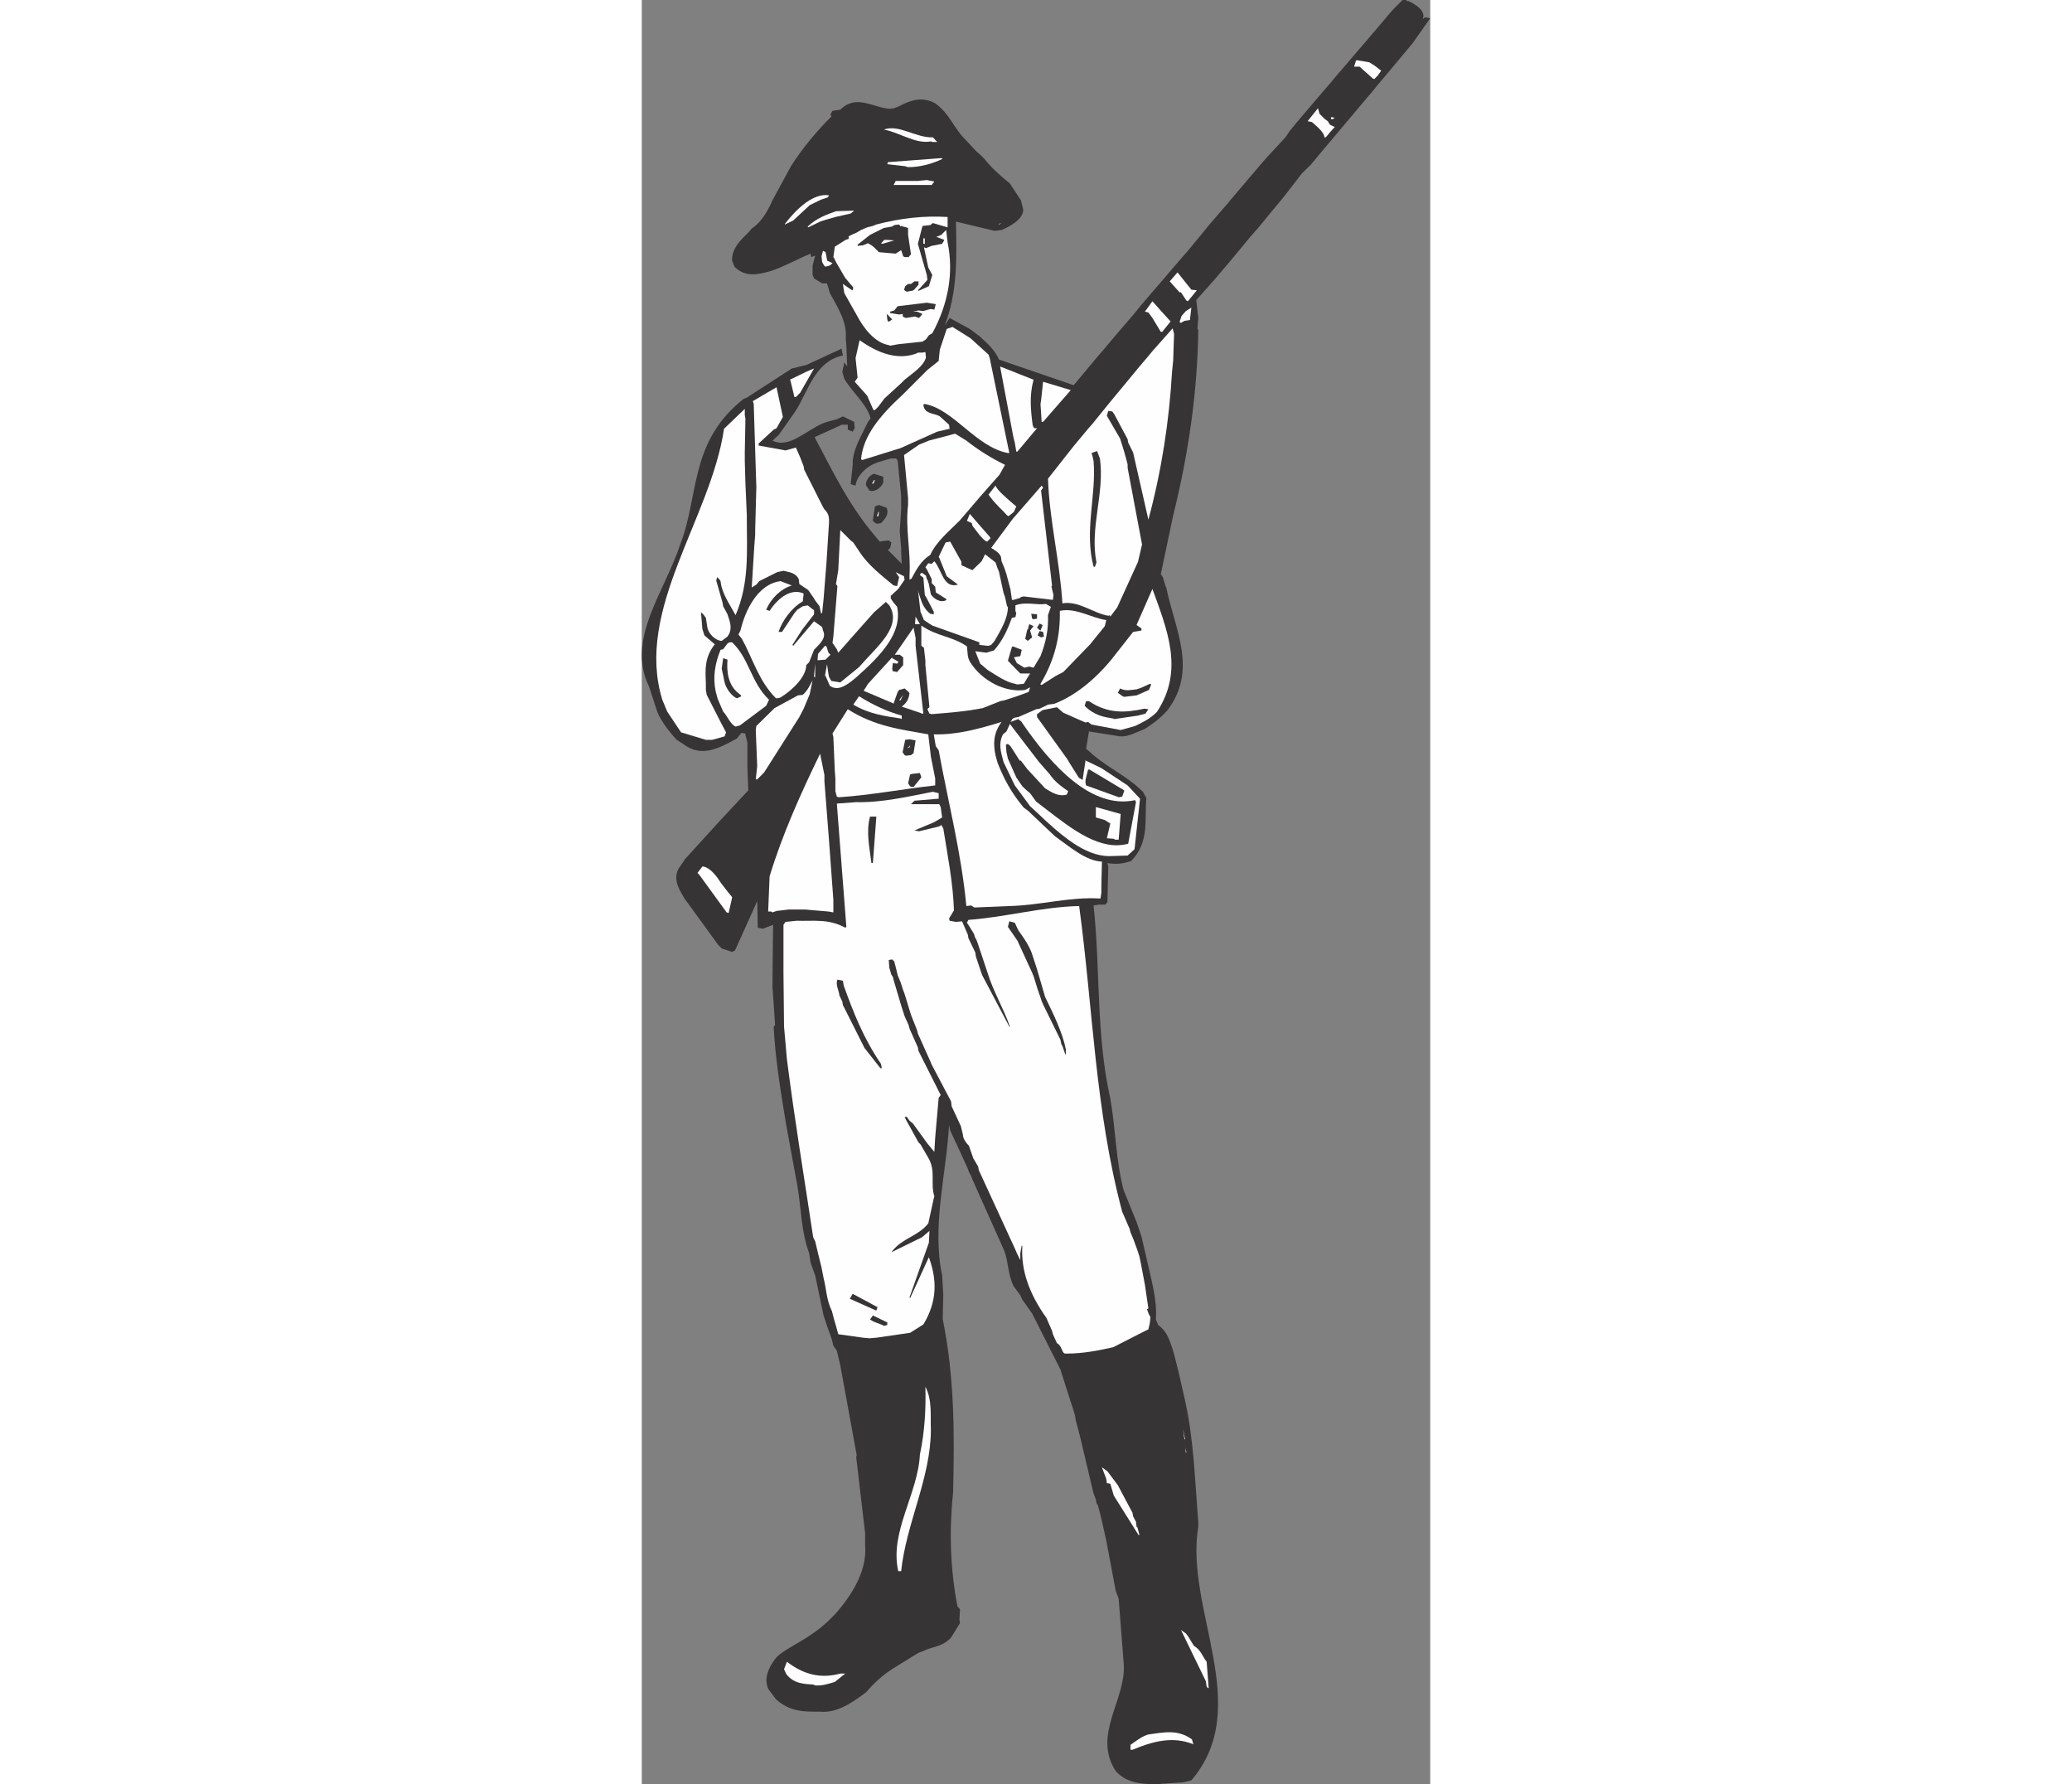 <?xml version="1.0" encoding="UTF-8"?>
<!DOCTYPE svg PUBLIC "-//W3C//DTD SVG 1.1//EN" "http://www.w3.org/Graphics/SVG/1.1/DTD/svg11.dtd">
<!-- Creator: CorelDRAW -->
<svg xmlns="http://www.w3.org/2000/svg" xml:space="preserve" width="7.848in" height="6.757in" version="1.1" style="shape-rendering:geometricPrecision; text-rendering:geometricPrecision; image-rendering:optimizeQuality; fill-rule:evenodd; clip-rule:evenodd"
viewBox="0 0 7846.59 17753.67"
 xmlns:xlink="http://www.w3.org/1999/xlink"
 xmlns:xodm="http://www.corel.com/coreldraw/odm/2003">
 <rect x="0" y="0" width="7846.59" height="17753.67" fill="#808080" stroke="none"/>
 <defs>
  <style type="text/css">
   <![CDATA[
    .fil1 {fill:#FEFEFE}
    .fil0 {fill:#373435}
   ]]>
  </style>
 </defs>
 <g id="Layer_x0020__x0028_Black_x0020_and_x0020_White_x0029_">
  <g id="_2008548760528">
   <g>
    <path class="fil0" d="M5150.82 17753.67c-137.8,-5.74 -310.06,5.75 -433.5,-132.06 -241.16,-364.6 117.71,-723.47 77.51,-1088.07l0 0 -48.81 -625.86 -28.7 -77.51 -94.74 -502.41 -43.07 -192.35 -20.09 -83.26 -20.1 -74.64 -14.35 -22.97 -5.75 -34.45 -22.97 -60.29 -137.81 -579.92 -40.19 -152.16 -5.75 -40.19 -22.97 -77.51 -20.1 -60.29 -103.35 -324.41 -281.35 -556.96 -97.61 -137.8 -20.1 -43.07 -68.9 -94.74 0 0c-54.54,-117.71 -48.8,-229.67 -89,-344.51l0 0 -289.96 -648.83 -14.36 -34.45 -14.36 -28.71 -11.48 -34.45 -22.97 -40.19 -11.48 -34.46 -91.87 -200.96 -83.26 -177.99 -11.48 -54.55 0 0c-28.71,502.41 -172.26,999.08 -68.9,1495.74l0 0 11.49 192.35 -5.75 241.16 0 0c117.71,577.05 117.71,1142.62 103.35,1722.54 -40.19,393.32 -28.71,757.92 43.07,1136.88l0 0 25.84 28.71 -5.75 103.35 5.75 34.45 -89 143.55 0 0c-89.01,97.62 -192.36,89 -284.22,137.81l0 0 -40.19 14.36 -246.9 152.16 0 0c-117.71,74.64 -195.22,149.28 -275.61,241.15 -160.77,123.45 -304.31,206.71 -456.48,192.35 -152.16,0 -295.7,5.75 -439.25,-123.45l0 0 -77.51 -103.35 0 0c-40.19,-97.62 -5.74,-195.22 63.17,-289.97 40.19,-54.55 103.35,-89 157.89,-123.45 143.55,-83.26 295.7,-172.26 419.16,-304.32l0 0 28.71 -28.7 0 0c186.6,-212.45 315.8,-447.87 295.7,-680.41l0 0 0 -48.8 0 -40.19 0 -34.45 -89 -757.92 0 0c5.74,-14.35 5.74,-14.35 5.74,-14.35l0 0 -163.64 -895.73 -34.45 -146.42 -34.46 -48.8 -14.36 -60.29 -48.8 -137.81 -14.36 -43.06 -20.09 -60.29 -83.26 -399.05 -45.93 -126.32 -14.36 -94.74 0 0c-83.26,-226.8 -77.51,-447.86 -117.71,-674.66l0 0 -48.8 -264.13 -60.29 -330.15 -22.97 -137.81 0 0c-45.93,-281.35 -89,-565.57 -103.35,-846.91l0 0 14.36 -14.36 -25.84 -378.96 0 -48.8 0 -48.8 5.75 -522.51 -89 34.46 0 0c-8.62,5.74 -8.62,5.74 -8.62,5.74l0 0 -54.55 -11.48 -5.74 -264.13 -221.06 490.92 -28.71 14.36 -103.35 -34.45 -34.45 -34.45 -335.9 -462.22 0 0c-68.9,-111.95 -126.32,-221.04 -34.45,-333.02l0 0 40.19 -60.29 353.12 -387.57 275.61 -295.7 -8.62 -226.81 0 -40.19 0 -206.71 -20.09 -83.25 0 0c0,-8.61 0,-8.61 0,-8.61l0 0 -40.19 -5.75 -43.07 54.55 0 0c-186.6,103.35 -358.86,192.35 -536.86,54.55l0 0 -63.16 -40.19 0 0c-60.29,-63.16 -152.16,-178 -192.35,-275.61l0 0 -83.26 -255.51 0 0c-232.54,-467.96 157.9,-944.53 310.06,-1412.49 186.61,-476.57 91.87,-993.33 594.28,-1418.23l0 0 34.46 -28.71 34.45 -14.36 447.86 -289.96 143.55 -34.46 353.12 -163.64 0 0c0,11.48 0,11.48 0,11.48l0 0 11.48 57.42 0 0c-295.7,60.29 -356,399.05 -493.8,585.66l0 0 -146.42 206.71 -60.29 54.55 0 0c163.64,83.26 335.9,-103.35 502.41,-172.26l0 0 40.19 -14.35 97.62 -25.84 60.29 -28.71 111.96 54.55 5.75 63.16 -20.1 34.45 -48.8 -20.09 0 -48.81 -60.29 0 -269.86 123.45 0 0c186.6,350.25 350.25,703.37 648.82,1039.26l0 0 34.46 -5.74 54.55 -5.75 25.84 20.1 -11.49 54.54 -22.97 20.1 137.81 137.8 -5.75 -123.45 0 -34.46 -14.36 -166.51 14.36 -218.19 0 -91.87 0 -40.19 -34.45 -350.24 0 0c-5.75,-8.62 -5.75,-8.62 -5.75,-8.62 -8.61,-14.36 -8.61,-14.36 -8.61,-14.36l0 0 -54.55 0 -117.71 34.46 0 0c-103.35,28.7 -221.06,126.32 -232.54,235.41l0 0 -48.8 -14.35 20.09 -192.36 0 0c-5.74,-143.54 83.26,-281.35 152.16,-427.76l0 0 25.84 -34.46 0 0c-34.46,-137.8 -183.74,-261.25 -261.25,-393.31l0 0 -20.1 -68.9 20.1 -94.74 28.71 40.19 -8.62 -206.71 -5.74 -74.64 0 0c14.36,-152.16 -74.65,-298.58 -157.9,-447.86l0 0 -28.71 -97.62 -48.8 0 -80.39 -48.8 -14.36 -34.45 0 -94.74 25.84 -97.61 -40.19 14.35 -5.74 -34.45 0 0c-132.06,54.55 -264.13,129.19 -393.32,172.26 -123.45,34.45 -255.51,68.9 -364.61,-43.07l0 0 -22.97 -60.29 0 0c-5.74,-83.26 43.07,-166.51 132.06,-249.77l0 0 34.45 -34.45 28.71 -34.46 0 0c74.64,-45.93 137.8,-137.8 183.74,-232.54l0 0 22.97 -48.8 183.74 -338.77 0 0c111.96,-177.99 269.86,-364.6 401.93,-493.79l0 0 -8.62 -22.97 20.1 -34.45 77.51 -11.48 0 0c163.64,-160.77 330.15,-14.36 496.66,-8.61l0 0 40.19 -5.75 48.81 -20.09 0 0c117.7,-63.16 232.54,-97.62 358.86,-28.71 143.55,103.35 177.99,235.42 289.96,350.25l0 0 123.45 132.06 34.45 28.7 40.19 40.19 0 0c77.51,97.62 157.9,166.51 255.5,246.9l0 0 109.1 166.51 22.97 89 0 0c5.75,97.62 -132.06,172.26 -215.31,206.71l0 0 -68.9 8.62 -384.7 -91.87 0 0c5.74,344.51 20.09,689.01 -111.97,1033.53l0 0 48.81 -74.64 200.96 109.09 103.35 77.51 25.84 25.84 0 0c68.9,57.42 132.06,132.06 160.77,200.97l0 0 743.55 255.51 103.35 -123.45 143.55 -172.25 43.07 -48.81 103.35 -123.45 206.71 -241.15 74.64 -91.87 419.15 -488.05 43.07 -48.81 226.81 -275.6 166.51 -192.35 40.19 -48.81 146.41 -172.25 80.39 -94.74 83.26 -97.61 43.06 -48.81 183.74 -198.09 43.07 -63.16 60.29 -74.65 229.67 -269.86 34.46 -40.19 89 -103.35 40.19 -48.8 54.54 -63.16 358.87 -419.16 123.45 -146.41 43.07 -48.8 89 -89.01 34.45 0 14.36 14.36 0 0c5.75,-5.74 5.75,-5.74 5.75,-5.74 77.51,34.45 180.87,103.35 146.41,177.99 5.75,0 5.75,0 5.75,0 14.36,-14.36 14.36,-14.36 14.36,-14.36l0 0 54.54 8.61 -177.99 252.64 -353.12 422.02 -40.19 48.8 -63.16 74.65 -289.97 344.51 -198.1 235.42 -68.9 83.25 -83.26 80.39 -186.6 241.15 -143.55 172.26 -34.46 43.07 -68.9 83.25 -83.26 94.74 -206.71 249.77 -146.42 172.25 -183.73 206.71 20.09 178 -8.61 109.09 0 0c8.61,8.61 8.61,8.61 8.61,8.61 -8.61,620.12 -97.61,1234.49 -249.77,1846l0 0 -123.45 585.66 20.09 28.71 28.71 94.74 0 0c5.75,8.61 5.75,8.61 5.75,8.61 83.25,413.41 318.67,821.08 8.61,1225.88 -83.25,89 -146.42,132.06 -221.06,180.87 -89,34.45 -166.51,80.39 -246.9,74.64l0 0 -310.06 -48.8 -28.7 172.26 34.45 28.71 0 0c137.8,129.19 304.31,206.71 462.21,335.9l0 0 68.9 63.16 34.45 63.16 0 0c-20.09,206.71 34.45,439.25 -152.16,625.85 -83.26,28.71 -157.9,34.46 -235.42,20.1l0 0 8.61 34.45 -8.61 353.12 -20.09 25.84 -25.84 0 -34.46 0 -57.41 8.61 0 0c68.9,640.22 22.97,1280.42 166.51,1920.63 54.55,310.06 54.55,614.38 132.06,910.08l0 0 129.19 318.67 48.8 143.55 54.55 235.42 0 0c43.06,198.1 103.35,393.32 89,591.4l0 0 22.97 54.55 0 0c94.74,68.9 114.84,160.77 143.55,241.15l0 0 14.36 48.81 40.19 157.89 63.16 275.61 0 0c94.73,413.41 103.35,821.08 137.8,1234.49l0 0 0 48.81 0 0c-137.8,821.08 556.96,1791.44 -68.9,2523.52l0 0 -83.25 20.1 -221.06 14.36 -14.36 5.74z"/>
    <path class="fil1" d="M4863.72 17409.16l0 -48.8 0 0c68.9,-48.81 123.45,-89 178,-103.35 152.16,-20.1 289.96,-54.55 433.5,48.8l0 0 14.36 48.8 0 0c-206.71,-83.25 -407.67,-28.71 -605.76,54.55l0 0 -20.1 0z"/>
    <path class="fil1" d="M5633.13 16794.79l-11.48 -14.35 -8.62 -54.55 -246.9 -508.15 48.81 34.45 20.09 25.84 60.29 97.62 0 0c68.9,40.19 83.26,103.35 126.33,157.9l0 0 20.09 261.25 -8.61 0z"/>
    <path class="fil1" d="M1705.74 16760.34c-83.26,-5.74 -192.35,-5.74 -267,-103.35l0 0 -22.97 -48.8 28.71 -74.64 0 0c177.99,137.8 350.25,166.51 531.12,117.71l0 0 48.8 0 -103.35 83.25 0 0c-68.9,20.1 -126.32,40.19 -195.22,34.45l0 0 -20.09 -8.61z"/>
    <path class="fil1" d="M2552.65 15632.07c-89,-387.57 195.22,-766.53 215.32,-1159.84 48.8,-232.54 60.29,-453.6 54.54,-674.66 68.9,132.06 48.81,275.61 54.55,427.77 0,476.57 -246.9,935.92 -295.7,1406.74l0 0 -28.71 0z"/>
    <path class="fil1" d="M4944.11 15273.21l-246.9 -393.31 -34.45 -117.71 -34.45 -5.75 -5.75 -43.06 -22.97 -60.29 -20.1 -54.55 54.55 40.19 103.35 137.81 146.42 275.6 5.74 34.46 28.71 54.54 5.75 48.81 0 0c8.61,5.74 8.61,5.74 8.61,5.74l0 0 11.48 43.07 8.61 34.45 -8.61 0z"/>
    <polygon class="fil1" points="5414.94,14452.13 5406.32,14403.33 5420.68,14452.13 "/>
    <polygon class="fil1" points="5400.59,14320.07 5386.23,14216.72 5406.32,14320.07 "/>
    <path class="fil1" d="M4214.91 13467.41c-34.46,0 -34.46,-83.26 -83.26,-103.35l0 0 -40.19 -89 -8.61 -34.45 -40.19 -91.87 -14.36 -34.46 0 0c-172.26,-241.15 -255.51,-473.7 -241.15,-714.85 -5.75,-8.62 -5.75,-8.62 -5.75,-8.62l0 0 -14.36 77.51 0 68.9 -34.45 -68.9 -14.36 -34.45 -364.6 -792.37 -5.74 -34.45 -48.81 -83.26 -43.06 -123.45 0 0c-34.46,-34.45 -60.29,-77.51 -60.29,-111.96l0 0 -20.09 -83.26 -91.87 -198.1 -5.74 -48.8 -192.36 -364.61 -14.35 -34.45 -123.45 -275.61 -8.61 -34.45 -60.29 -152.16 -63.16 -206.71 -20.09 -54.55 -20.1 -63.16 -28.7 -68.9 -14.36 -60.29 -20.1 -77.51 -20.09 -20.09 -34.45 5.74 5.74 77.51 20.1 68.9 14.35 20.09 8.62 34.46 80.39 269.86 28.7 89 40.19 89 8.62 34.45 83.25 186.61 5.75 34.45 221.06 439.25 -20.1 28.71 -34.45 393.31 -8.62 143.55 -68.9 -83.25 -143.55 -198.1 -34.45 -28.71 -28.71 -40.19 -20.1 5.75 137.81 249.77 20.09 20.09 83.26 143.55 0 0c68.9,126.32 14.36,249.77 54.54,373.22 -5.74,20.1 -5.74,20.1 -5.74,20.1l0 0 -54.55 249.76 0 0c-103.35,129.19 -255.51,143.55 -358.86,275.61 -8.61,11.48 -8.61,11.48 -8.61,11.48l0 0 304.31 -149.28 74.64 -63.17 -5.74 117.71 -192.35 542.6 0 0c5.74,8.62 5.74,8.62 5.74,8.62l0 0 186.61 -407.67 0 0c83.25,226.81 83.25,442.12 -54.55,668.92l0 0 -132.06 83.26 -335.9 48.8 -68.9 5.75 -63.16 -5.75 -246.9 -34.45 -22.97 -83.26 -20.09 -68.9 -20.1 -77.51 0 0c-54.54,-109.1 -54.54,-218.19 -83.25,-330.16l0 0 -20.1 -103.35 -40.19 -163.64 -22.97 -97.62 -20.09 -40.19 0 0c-89,-594.28 -186.61,-1179.94 -261.25,-1771.35l0 0 -28.71 -324.41 -5.74 -531.12 0 -48.8 0 -433.51 20.09 -28.71 111.96 -11.48 0 0c163.65,5.75 315.8,-22.97 482.31,68.9 11.48,-8.61 11.48,-8.61 11.48,-8.61l0 0 -94.73 -1225.87 192.35 -14.36 0 0c255.51,5.74 511.02,-54.55 763.66,-103.35l0 0 57.41 14.36 0 54.54 -241.15 20.1 0 0c-8.62,8.61 -8.62,8.61 -8.62,8.61l0 0 -25.84 25.84 281.36 0 14.36 28.71 14.35 103.35 -43.06 25.84 -40.19 22.97 -192.35 80.39 45.93 8.61 200.97 -48.8 20.09 -14.36 20.1 34.45 0 0c43.06,269.87 97.61,545.47 106.22,815.33l0 0 -48.8 80.39 5.75 22.97 63.16 11.48 60.29 -5.74 57.42 132.06 5.74 34.45 68.9 143.55 5.74 40.19 48.81 146.41 14.36 40.19 269.86 511.03 0 0c5.74,0 5.74,0 5.74,0 -63.15,-180.87 -166.5,-353.12 -221.05,-531.12l0 0 -103.35 -310.06 -14.36 -34.45 0 0c-5.74,-5.75 -5.74,-5.75 -5.74,-5.75l0 0 -14.36 -43.07 -54.55 -89 -14.36 -20.09 14.36 -28.71 0 0c364.61,-25.84 729.21,-129.19 1102.42,-137.8 137.8,1019.17 157.9,2026.86 427.77,3040.28l0 0 74.64 172.26 8.61 34.45 25.84 60.29 43.07 117.71 20.09 63.16 14.36 68.9 40.19 212.45 34.46 235.42 -14.36 5.74 20.09 54.55 14.36 22.97 -5.75 60.29 -14.35 63.16 -97.62 48.8 -252.64 129.19 0 0c-152.16,34.45 -304.32,63.16 -456.48,63.16l0 0 -20.09 0z"/>
    <polygon class="fil0" points="2394.75,13183.19 2305.76,13148.74 2271.31,13128.64 2300.02,13088.45 2443.56,13157.35 2443.56,13183.19 2409.11,13191.8 "/>
    <polygon class="fil0" points="2320.11,13033.91 2070.35,12921.94 2099.05,12873.13 2345.95,13005.2 2334.47,13039.64 "/>
    <path class="fil0" d="M2374.66 10628.09l-157.9 -200.97 -215.32 -427.77 -5.75 -34.45 -28.7 -60.29 0 0c-5.75,-54.55 -40.19,-103.35 -20.1,-157.9l0 0 54.55 11.48 8.61 48.8 0 0c94.74,261.25 192.35,516.76 370.35,778.02l0 0 8.61 43.07 -14.36 0z"/>
    <path class="fil0" d="M4214.91 10490.28l-28.71 -83.25 -11.48 -20.1 -8.62 -43.06 -172.25 -350.25 -14.36 -34.45 -11.48 -34.46 -28.71 -83.25 -40.19 -129.19 -14.36 -34.46 -146.42 -318.67 -88.99 -129.19 0 0c-5.74,-8.61 -5.74,-8.61 -5.74,-8.61l0 0 14.35 -54.55 54.54 14.36 34.46 74.64 0 0c60.29,83.26 117.71,166.51 143.55,255.51l0 0 43.06 132.06 60.29 206.71 20.09 68.9 0 0c83.26,172.25 172.26,350.25 206.71,522.5l0 0 0 48.8 -5.74 0z"/>
    <path class="fil1" d="M844.46 9077.8l-266.99 -367.47 -22.97 -25.84 48.8 -63.16 0 0c8.61,0 8.61,0 8.61,0 74.65,14.36 137.81,103.35 178,166.51l0 0 68.9 89 40.19 48.81 0 0c0,5.74 0,5.74 0,5.74l0 0 -34.45 152.15 -20.1 -5.74z"/>
    <path class="fil1" d="M1286.58 9069.18l-28.71 0 14.36 -350.24 0 0c123.45,-407.67 304.32,-812.47 502.41,-1220.14l0 0 43.07 212.45 0 63.16 45.94 591.4 43.06 588.52 0 34.46 0 89 -48.8 -8.62 -235.42 -20.09 -114.84 0 -43.07 0 -123.45 14.36 -40.19 14.36 -14.36 -8.62z"/>
    <path class="fil1" d="M3299.09 9023.25l-20.09 -14.36 -48.8 5.75 0 0c-48.8,-522.5 -180.87,-1033.52 -275.61,-1550.28l0 0 -28.71 -40.19 -20.09 -117.71 0 0c235.42,5.74 447.86,-54.55 674.66,-123.45 -83.26,114.84 -83.26,218.2 -60.29,330.16l0 0 20.1 74.64 0 0c48.8,123.45 109.09,249.77 206.7,378.96l0 0 54.55 68.9 40.19 28.71 269.87 255.51 0 0c152.16,109.1 310.06,246.9 467.95,252.64l0 0 -5.74 235.42 0 74.64 -8.62 57.41 0 0c-301.44,-20.08 -605.76,68.9 -907.2,74.65l0 0 -344.51 14.36 -14.36 -5.75z"/>
    <path class="fil0" d="M2285.66 8586.88c0,0 0,0 0,0 -20.1,-157.9 -54.55,-310.06 -14.36,-462.21l0 0 63.16 0 -34.45 462.21 -14.36 0z"/>
    <path class="fil1" d="M4642.66 8517.98c-235.41,-5.74 -462.21,-198.1 -703.37,-427.77l0 0 -74.64 -68.9 -152.16 -206.71 -111.95 -232.54 0 0c-25.84,-97.62 -54.55,-180.87 -5.74,-275.61l0 0 34.45 -28.71 34.44 -74.64 157.9 206.71 132.06 172.26 103.35 117.7 0 0c54.55,80.39 117.71,123.45 186.6,172.26l0 0 -14.36 34.45 0 0c-77.51,20.1 -137.8,-14.35 -215.32,-63.16l0 0 -177.99 -192.35 -63.16 -83.25 0 0c-11.48,0 -11.48,0 -11.48,0l0 0 -91.87 -143.55 -25.83 -22.97 -20.1 8.61 5.75 74.64 14.36 63.16 83.24 186.61 60.29 89 43.06 40.19 34.46 28.71 60.29 83.25 97.61 74.64 0 0c267,206.71 542.6,419.16 818.21,344.51l0 0 77.51 -413.41 -8.61 -20.1 0 0c-433.51,94.74 -832.57,-344.51 -1122.52,-766.53 -5.75,-11.49 -5.75,-11.49 -5.75,-11.49l0 0 -34.45 -28.7 -77.51 28.7 22.97 -34.45 20.09 -8.61 34.46 -5.75 177.99 -77.51 34.45 -5.74 83.26 -40.19 63.16 -8.62 0 0c192.35,-74.64 384.7,-221.05 562.69,-433.5l0 0 221.06 -281.35 83.26 -14.36 0 -20.1 -48.8 -34.45 157.89 -358.86 0 0c146.42,404.8 318.68,812.47 43.07,1225.88 -77.51,74.64 -146.42,103.35 -215.32,137.8l0 0 -143.55 40.19 -289.97 -54.55 -34.45 -25.84 -25.84 5.75 -221.06 -97.61 -63.16 -54.55 -143.55 28.71 -54.55 40.19 0 28.71 301.45 419.16 20.09 34.45 91.87 146.42 0 0c5.75,5.74 5.75,5.74 5.75,5.74l0 0 34.45 20.1 28.71 -192.35 0 0c-8.61,-5.75 -8.61,-5.75 -8.61,-5.75l0 0 166.51 80.39 261.25 172.26 123.45 132.06 -54.55 502.41 -68.9 63.17 -186.61 5.74 -5.75 0z"/>
    <path class="fil1" d="M4697.21 8345.72l-68.9 -5.74 34.45 -146.42 -54.55 -34.45 -89 -25.84 0 0c0,-8.61 0,-8.61 0,-8.61l0 0 0 -94.74 246.9 68.9 -20.1 255.51 -34.45 0 -14.36 -8.62z"/>
    <path class="fil1" d="M1941.16 7926.57l-14.36 -54.55 0 -126.32 -5.75 -74.64 -14.36 -338.77 -8.61 -34.45 152.16 -241.16 0 0c269.86,172.26 531.12,200.97 800.98,249.77l0 0 25.84 221.06 43.07 218.19 0 68.9 0 0c-318.68,34.45 -643.08,97.61 -958.88,117.7l0 0 -20.09 -5.74z"/>
    <path class="fil0" d="M4731.67 7926.57l-310.06 -111.96 -5.75 -25.84 0 -28.71 25.84 -103.35 0 0c14.36,0 14.36,0 14.36,0l0 0 344.51 206.71 0 0c0,8.61 0,8.61 0,8.61l0 0 -20.09 54.55 -34.46 5.74 -14.35 -5.74z"/>
    <polygon class="fil0" points="2670.36,7823.22 2650.27,7794.51 2670.36,7705.51 2690.46,7699.77 2767.98,7691.16 2782.32,7734.22 2704.81,7828.96 2684.72,7828.96 "/>
    <path class="fil1" d="M1134.43 7754.32l14.36 -132.06 -14.36 -358.86 5.75 -40.19 180.87 -177.99 232.54 -126.32 48.8 -5.75 0 0c54.55,-48.8 68.9,-97.61 97.61,-143.55l0 0 -28.71 137.81 -60.29 143.55 -43.07 83.25 -350.24 551.22 -68.9 68.9 -14.36 0z"/>
    <polygon class="fil0" points="2615.81,7513.16 2595.72,7484.45 2621.56,7361.01 2664.62,7355.26 2724.91,7366.74 2704.81,7493.06 2678.97,7513.16 2630.17,7518.9 "/>
    <path class="fil1" d="M2644.52 7444.26l25.84 -28.71 0 0c-5.74,20.1 -5.74,20.1 -5.74,20.1l0 0 -20.1 8.61z"/>
    <path class="fil1" d="M637.76 7361.01l-246.89 -74.65 -137.81 -206.71 -14.36 -34.45 -20.09 -48.8 -14.36 -34.45 0 0c-275.61,-895.73 482.31,-1800.06 614.37,-2695.79l0 0 206.71 -198.09 0 60.29 5.75 34.45 0 34.46 -5.75 295.7 0 97.61 5.75 206.71 14.36 330.16 0 43.06 0 0c0,315.8 25.84,631.6 -111.96,950.27 -54.55,-103.35 -137.81,-215.32 -149.29,-338.77 -8.61,-14.36 -8.61,-14.36 -8.61,-14.36l0 0 -25.84 -25.84 -8.62 34.45 63.17 221.06 5.74 34.46 43.07 80.38 0 0c25.84,77.51 54.55,146.42 0,221.06l0 0 -57.42 43.07 0 0c-5.74,0 -5.74,0 -5.74,0 -68.9,-8.61 -132.06,-83.26 -137.81,-137.8l0 0 -14.36 -91.87 -25.84 -34.46 -22.97 -20.09 14.36 166.51 20.1 63.16 103.35 89 0 0c-103.35,129.19 -94.74,255.51 -89.01,378.96l0 0 0 74.64 8.62 48.8 143.55 281.36 48.8 91.86 -14.36 40.19 -123.45 34.46 -54.55 0 -8.62 0z"/>
    <path class="fil1" d="M921.98 7223.2c-48.8,-34.45 -68.9,-97.61 -111.96,-143.55l0 0 -54.55 -126.32 -20.09 -74.64 0 0c-28.71,-137.8 -8.61,-275.61 48.8,-413.41l0 0 25.84 -5.75 43.07 -57.41 20.09 -11.48 25.84 0 0 0c172.26,163.64 186.61,399.05 367.48,571.31l0 0 -28.71 60.29 -261.25 195.22 -43.06 11.48 -11.49 -5.75z"/>
    <path class="fil1" d="M2575.62 7148.56c-152.16,-22.97 -310.06,-43.07 -470.82,-137.8l0 0 57.41 -83.26 0 0c143.55,89 281.36,152.16 424.9,192.35l0 0 0 34.46 -11.49 -5.75z"/>
    <path class="fil0" d="M4691.47 7148.56c-91.87,-14.36 -186.61,-28.71 -284.22,-126.32l0 0 14.36 -45.94 28.7 0 0 0c192.35,129.19 370.35,114.84 551.22,74.65l0 0 40.19 5.74 -28.71 43.07 -74.64 20.09 -235.42 34.46 -11.48 -5.75z"/>
    <path class="fil1" d="M2862.71 7099.75l-20.09 -43.07 0 0c8.61,-11.48 8.61,-11.48 8.61,-11.48 11.48,-8.61 11.48,-8.61 11.48,-8.61l0 0 -40.19 -419.16 0 -43.06 -14.36 -129.19 -25.84 -20.1 0 -152.16 0 -48.8 0 0c157.9,109.09 301.45,103.35 453.6,206.71l0 0 8.62 89 5.74 28.71 14.36 34.45 0 0c123.45,198.1 358.86,310.06 551.2,281.35l0 0 48.81 -25.84 -14.36 45.94 -117.71 43.06 -123.45 40.19 -43.06 8.61 -172.26 68.9 0 0c-172.26,34.45 -335.9,45.94 -508.15,60.29l0 0 -22.97 -5.74z"/>
    <path class="fil1" d="M2767.98 7091.14l-180.87 -60.29 0 0c57.41,-43.06 68.9,-83.25 77.51,-132.06 -8.62,-14.35 -8.62,-14.35 -8.62,-14.35l0 0 -40.19 -34.46 -54.54 14.36 -14.36 20.1 -40.19 111.96 0 0c5.74,5.74 5.74,5.74 5.74,5.74l0 0 -304.31 -129.19 43.07 -68.9 241.15 -264.13 0 0c0,8.62 0,8.62 0,8.62l0 0 60.29 34.45 0 0c0,5.74 0,5.74 0,5.74 -11.48,14.36 -11.48,14.36 -11.48,14.36l0 0 -43.07 -5.74 -5.74 60.29 5.74 20.1 43.07 8.61 60.29 -68.9 0 -77.51 -34.45 -25.84 -48.8 0 186.6 -269.86 20.1 103.35 0 34.45 0 43.07 77.51 674.66 0 0c-14.36,0 -14.36,0 -14.36,0l0 0 -20.09 -8.61z"/>
    <polygon class="fil1" points="2561.27,6967.69 2601.46,6913.14 2575.62,6967.69 "/>
    <path class="fil0" d="M933.47 6941.85c-54.55,-34.45 -94.74,-97.61 -109.1,-152.16l0 0 -28.71 -137.8 14.36 -103.35 43.07 14.35 0 0c-8.62,114.84 0,261.25 129.19,350.25 8.61,14.36 8.61,14.36 8.61,14.36l0 0 -43.07 20.1 -14.35 -5.75z"/>
    <path class="fil1" d="M1335.39 6947.6c-172.25,-172.26 -229.67,-393.32 -338.76,-591.41l0 0 -34.46 -43.06 20.1 -40.19 0 0c43.06,-186.61 166.51,-462.21 399.05,-490.92l0 0 111.96 43.07 0 0c-111.96,34.45 -206.71,129.19 -255.51,241.15l0 0 34.45 11.48 0 0c89,-137.8 221.06,-226.8 338.77,-172.26l0 0 -8.61 77.51 0 0c-117.71,68.9 -206.71,198.1 -241.16,304.32l0 0 34.46 0 123.45 -186.61 28.71 -34.45 54.55 -34.45 48.8 -8.62 63.16 48.8 0 40.19 -117.71 152.16 -97.61 152.16 0 0c8.61,8.61 8.61,8.61 8.61,8.61l0 0 206.71 -244.03 80.39 57.42 8.61 34.45 0 0c34.46,68.9 -20.09,123.45 -89,192.35l0 0 -48.8 123.45 -28.71 28.71 0 0c0,117.71 -143.55,255.51 -261.25,324.41l0 0 -28.7 5.75 -11.49 0z"/>
    <path class="fil0" d="M4786.21 6927.5l-48.8 -34.45 22.97 -43.07 0 0c54.55,28.71 109.1,14.36 163.65,8.62l0 0 43.06 -14.36 89 -40.19 0 0c14.36,5.74 14.36,5.74 14.36,5.74l0 0 -22.97 54.55 -123.45 54.55 -123.45 14.36 -14.36 -5.75z"/>
    <path class="fil1" d="M1898.09 6838.5l-25.84 -14.36 -43.07 -97.61 0 0c-5.74,-5.75 -5.74,-5.75 -5.74,-5.75l0 0 20.09 -111.96 14.36 97.61 5.75 28.71 22.97 40.19 89 14.36 186.6 -152.16 0 0c172.26,-200.97 433.51,-399.05 301.45,-614.38l0 0 -34.45 -34.45 -117.71 103.35 -183.74 206.71 -172.26 195.22 -14.35 -34.46 -43.07 -63.16 8.61 -63.16 40.19 -502.41 -14.36 -20.09 22.97 -137.81 20.1 -399.05 103.35 103.35 25.84 20.1 68.9 103.35 0 0c83.25,123.45 206.71,221.06 333.02,324.41l0 0 34.45 5.74 20.1 -89 -34.46 -48.8 83.26 40.19 0 0c0,8.61 0,8.61 0,8.61l0 0 5.74 25.84 -63.16 91.87 -74.64 68.9 0 25.84 28.71 43.06 0 0c5.74,5.75 5.74,5.75 5.74,5.75l0 0 28.71 34.45 0 0c54.55,261.25 -160.77,482.31 -401.93,697.63 -54.55,45.94 -143.55,123.45 -218.19,109.1l0 0 -22.97 -5.75z"/>
    <path class="fil1" d="M3968.01 6804.05c143.55,-241.16 198.09,-476.57 192.35,-726.34 157.9,-34.45 310.06,68.9 462.21,91.87l0 0 -14.36 60.29 -146.42 180.87 -266.99 275.61 -77.51 40.19 -137.8 89 -11.48 -5.75 0 -5.74z"/>
    <path class="fil1" d="M3718.24 6804.05c-88.99,-14.36 -177.99,-77.51 -275.6,-137.81l0 0 -74.64 -63.16 -48.8 -123.45 109.09 14.36 77.51 -22.97 0 0c94.74,-109.1 137.81,-218.2 177.99,-324.41l0 0 34.45 -5.75 8.61 -40.19 -8.61 -22.97 0 -54.55 0 0c103.35,-40.19 206.71,0 304.31,-14.36l0 0 48.81 28.71 -28.71 83.26 0 0c5.74,137.8 -20.1,269.86 -74.64,407.66l0 0 -68.9 114.84 -43.07 -11.48 -48.8 11.48 -74.64 -45.93 -28.71 -57.42 63.16 -11.48 14.36 -63.16 -89 -34.45 0 0c-8.61,5.74 -8.61,5.74 -8.61,5.74l0 0 -40.19 137.81 123.44 126.32 97.62 0 -63.16 103.35 -68.9 5.74 -14.36 -5.74z"/>
    <polygon class="fil1" points="1714.35,6726.54 1725.83,6603.08 1725.83,6735.15 1714.35,6735.15 "/>
    <path class="fil1" d="M1748.8 6568.63l5.75 -63.16 68.9 -80.39 0 0c14.36,5.75 14.36,5.75 14.36,5.75l0 0 20.09 63.16 20.09 20.09 -48.8 48.8 -68.9 5.75 -11.49 0z"/>
    <path class="fil1" d="M3436.9 6425.09l-77.51 -8.61 0 -25.84 -467.96 -166.51 -83.26 -54.55 -34.45 -83.26 -25.84 -221.06 5.75 28.71 20.09 60.29 0 0c14.36,48.8 43.07,111.96 97.62,152.16l0 0 34.45 5.74 0 -25.84 -68.9 -132.06 -20.09 -34.46 -14.36 -172.25 -34.45 -25.84 0 0c5.74,-14.36 5.74,-14.36 5.74,-14.36 14.36,-8.62 14.36,-8.62 14.36,-8.62l0 0 40.19 28.71 8.61 34.45 0 0c5.75,5.75 5.75,5.75 5.75,5.75l0 0 14.36 43.07 20.09 103.35 0 0c34.45,48.8 97.62,83.25 146.42,60.29 11.48,-11.48 11.48,-11.48 11.48,-11.48l0 0 -109.1 -68.9 -5.74 -57.41 -34.46 -34.46 0 -40.19 -48.8 -97.61 -14.36 -20.09 28.71 -40.19 34.45 5.74 25.84 -25.84 0 0c77.51,89 89.01,275.61 235.42,232.54l0 0 -54.55 -40.19 -57.41 -43.06 -74.64 -183.74 0 0c-5.75,-8.61 -5.75,-8.61 -5.75,-8.61l0 0 68.9 -143.55 45.93 -8.62 111.97 200.97 0 34.45 109.09 48.8 91.87 -89 34.45 -68.9 103.35 80.38 20.1 57.42 14.36 34.45 45.93 212.45 14.36 40.19 20.09 91.87 0 0c8.62,5.74 8.62,5.74 8.62,5.74 0,117.71 -68.9,226.81 -132.06,338.77l0 0 -34.45 40.19 -25.84 8.61 -14.36 0z"/>
    <path class="fil0" d="M3830.2 6367.67l-14.36 -11.49 20.1 -91.86 0 0c5.74,0 5.74,0 5.74,0l0 0 14.36 -54.55 43.07 20.09 -34.45 43.07 20.09 68.9 -43.07 34.45 -11.48 -8.61z"/>
    <polygon class="fil0" points="3959.39,6333.22 3939.3,6321.74 3959.39,6278.67 3993.84,6287.29 4002.45,6333.22 3973.74,6341.84 "/>
    <path class="fil0" d="M3953.65 6264.32l-20.1 -20.1 25.84 -40.19 28.71 14.36 0 0c0,5.75 0,5.75 0,5.75l0 0 -20.09 48.8 -14.36 -8.61z"/>
    <polygon class="fil1" points="2719.17,6209.77 2724.91,6135.13 2767.98,6209.77 2733.52,6209.77 "/>
    <polygon class="fil0" points="3884.75,6155.22 3876.14,6106.42 3933.55,6112.16 3933.55,6155.22 3899.1,6160.97 "/>
    <path class="fil1" d="M4642.66 6126.51c-152.16,-25.84 -295.7,-152.16 -456.47,-123.45 -25.84,-419.16 -129.19,-826.82 -143.55,-1240.23l0 0 255.51 -324.41 143.55 -172.26 43.07 -48.8 183.73 -226.8 126.33 -152.16 163.64 -198.09 83.26 -97.62 40.19 -48.8 200.97 -226.8 14.36 54.54 -8.62 264.13 -11.48 114.84 0 0c-28.7,490.92 -103.35,978.98 -235.41,1469.9l0 0 -152.16 -668.92 -48.8 -97.61 -5.74 -34.46 -132.06 -246.9 -20.1 -28.7 -40.19 -5.75 -14.35 48.8 132.06 226.81 40.19 129.19 34.46 126.32 0 34.45 143.54 763.66 -40.19 172.26 -206.71 453.6 -68.9 91.87 -5.75 -14.36 -14.36 5.74z"/>
    <path class="fil1" d="M1783.26 6100.67l-14.36 -68.9 -43.07 -57.42 -11.48 -20.09 -57.41 -83.26 -89.01 -60.29 -5.74 -48.81 0 0c-34.45,-68.9 -103.35,-68.9 -152.16,-83.25l0 0 -63.16 14.36 -178 89 -28.7 34.45 -45.94 28.71 25.84 -413.41 8.61 -111.96 0 -45.94 11.49 -427.77 -11.49 -364.6 -14.35 -462.22 -8.62 -28.7 235.42 -137.81 63.16 295.7 -63.16 111.97 -28.71 14.36 -149.28 137.8 0 20.09 266.99 48.81 103.35 -28.71 43.07 97.61 34.45 89 5.75 34.46 186.6 370.34 14.36 22.97 0 0c45.94,45.94 45.94,80.39 45.94,129.19l0 0 -25.84 407.67 -28.71 358.86 -14.36 137.8 -11.48 0z"/>
    <path class="fil1" d="M3683.79 5968.61l-14.36 -103.35 -40.19 -152.16 -20.1 -60.29 -28.7 -68.9 -5.75 -43.06 0 0c-14.36,-40.19 -63.16,-68.9 -97.61,-89.01l0 0 215.31 -289.96 287.09 -330.16 14.36 20.1 -20.1 28.71 109.1 944.53 0 0c-5.75,11.48 -5.75,11.48 -5.75,11.48l0 0 20.1 83.25 -5.75 48.8 -289.96 -34.45 -28.71 5.75 0 0c-5.75,8.61 -5.75,8.61 -5.75,8.61l0 0 -68.9 20.09 -14.36 0z"/>
    <path class="fil1" d="M2664.62 5767.65l0 -45.93 0 0c14.35,-229.68 -43.07,-462.22 -14.36,-697.63l0 0 0 -68.9 -40.19 -427.77 149.28 -103.35 97.62 -40.19 261.25 -68.9 111.97 68.9 0 0c123.45,97.62 255.51,177.99 384.7,241.15l0 0 -54.55 97.62 -109.09 123.45 -83.26 94.74 -83.25 97.61 -123.45 143.55 0 0c-111.96,111.97 -229.67,206.71 -289.96,338.77 -89.01,54.55 -137.81,143.55 -186.61,235.42l0 0 -20.09 11.48z"/>
    <path class="fil0" d="M4496.25 5638.46c0,0 0,0 0,0 -94.74,-358.86 28.71,-703.38 0,-1053.62l0 0 -11.48 -48.81 -8.62 -28.7 54.55 -20.1 28.71 74.64 0 0c48.8,344.51 -103.35,689.02 -34.45,1033.53l0 0 -14.36 43.07 -14.36 0z"/>
    <path class="fil1" d="M3422.54 5382.95c-48.8,-34.46 -89,-97.62 -132.06,-152.16l0 0 -5.74 -25.84 -48.81 -22.97 28.71 -68.9 89 103.35 103.35 117.71 14.36 20.09 -34.45 34.45 -14.36 -5.74z"/>
    <path class="fil0" d="M2325.86 5204.96l-25.84 -22.97 0 0c0,-5.74 0,-5.74 0,-5.74l0 0 20.09 -137.81 40.19 -14.35 77.51 28.7 0 0c20.1,54.55 0,94.74 -57.41,152.16l0 0 -40.19 5.74 -14.36 -5.74z"/>
    <path class="fil1" d="M2340.21 5136.05l14.36 -43.07 0 0c5.74,0 5.74,0 5.74,0l0 0 -5.74 43.07 -14.36 0z"/>
    <path class="fil1" d="M3634.98 5127.44c-45.93,-54.55 -89,-83.26 -163.64,-178l0 0 -20.09 -28.7 68.9 -89.01 0 0c25.84,54.55 94.74,109.1 172.25,178l0 0 34.45 28.7 -22.97 54.55 -54.54 43.07 -14.36 -8.61z"/>
    <path class="fil0" d="M2265.56 4880.54l-34.45 -54.55 0 0c0,-8.61 0,-8.61 0,-8.61 0,-40.19 40.19,-94.74 80.39,-103.35l0 0 91.87 28.7 0 0c0,5.75 0,5.75 0,5.75l0 0 0 54.55 0 0c-28.71,57.41 -77.51,83.25 -117.71,83.25l0 0 -20.1 -5.74z"/>
    <path class="fil1" d="M2291.4 4811.64l20.1 -34.45 0 0c8.61,0 8.61,0 8.61,0l0 0 -14.36 34.45 -14.36 0z"/>
    <path class="fil1" d="M2182.31 4570.49c20.09,-235.42 186.6,-433.51 419.15,-648.83l0 0 241.16 -241.15 111.96 -89.01 11.48 -111.96 68.9 -206.71 57.41 -20.09 178 111.96 180.87 163.64 11.48 34.46 195.21 944.53 0 0c-14.35,0 -14.35,0 -14.35,0 -318.68,-60.29 -536.86,-433.51 -826.82,-488.06 -14.36,5.75 -14.36,5.75 -14.36,5.75 5.74,97.61 109.09,83.25 163.64,117.71l0 0 91.87 83.25 5.75 40.19 -123.45 28.71 -364.61 163.64 -378.95 117.71 -14.36 -5.74z"/>
    <path class="fil1" d="M3726.85 4492.97l-14.36 -89 -14.35 -54.55 -132.06 -703.38 333.02 132.06 0 0c-43.07,157.9 -28.71,301.45 -8.61,453.6l0 0 14.36 28.71 28.7 0 -195.22 232.54 -11.48 0z"/>
    <polygon class="fil1" points="3979.49,4197.27 3968.01,4019.27 3973.74,3984.82 3993.84,3798.21 4269.45,3881.47 3993.84,4197.27 "/>
    <path class="fil1" d="M2305.76 4079.56l-63.16 -143.55 -123.45 -137.81 28.71 -40.19 -20.1 -195.22 40.19 -178 0 0c186.61,132.06 378.96,200.97 565.57,132.06 14.36,-8.61 14.36,-8.61 14.36,-8.61l0 0 45.94 0 28.7 -5.75 5.75 54.55 0 0c-25.84,89 -129.19,152.16 -212.45,221.06l0 0 -34.45 34.45 -166.51 152.16 -60.29 80.38 -34.46 34.46 -14.36 0z"/>
    <path class="fil1" d="M1519.13 3950.37l-40.19 -166.51 0 0c-5.74,-5.75 -5.74,-5.75 -5.74,-5.75l0 0 172.25 -83.26 34.46 -14.35 34.45 -14.36 -137.8 241.15 -43.07 43.07 -14.36 0z"/>
    <path class="fil1" d="M2457.92 3433.61c-137.81,-22.97 -249.77,-166.51 -318.68,-298.58l0 0 -123.45 -218.19 -14.36 -91.87 91.87 63.16 0 0c5.74,0 5.74,0 5.74,0l0 0 5.75 -28.71 -80.39 -94.74 -91.87 -157.89 -20.09 -43.07 0 0c-5.75,-5.75 -5.75,-5.75 -5.75,-5.75l0 0 14.36 -103.35 109.1 -68.9 28.7 -8.62 0 -25.84 40.19 -20.09 34.46 -14.36 48.8 -28.71 60.29 -25.84 57.42 -14.36 34.45 -14.35 0 0c241.15,-63.17 473.7,-89.01 709.11,-74.65l0 0 0 103.35 -146.41 -43.06 -25.84 20.09 -77.51 8.61 -45.94 178 89 310.06 5.75 48.8 -74.64 83.25 -20.1 20.1 0 0c5.75,5.74 5.75,5.74 5.75,5.74l0 0 103.35 -45.93 34.45 -111.96 -40.19 -74.65 -43.07 -200.96 0 0c20.1,8.61 20.1,8.61 20.1,8.61l0 0 57.41 -22.97 103.35 -20.09 20.1 -34.46 0 0c0,-5.74 0,-5.74 0,-5.74l0 0 -77.51 -28.71 48.8 -20.09 48.8 -48.81 14.36 123.45 0 0c63.16,304.31 5.75,614.37 -152.16,904.34l0 0 -34.45 20.09 -28.71 40.19 -34.45 22.97 -241.16 25.84 -80.39 14.36 -14.35 -5.74z"/>
    <polygon class="fil1" points="5165.17,3301.55 5081.91,3163.74 5041.73,3109.2 5007.27,3100.58 5081.91,2997.22 5150.82,3074.74 5173.78,3100.58 5262.78,3198.19 5179.53,3301.55 "/>
    <path class="fil1" d="M5351.78 3203.93c0,0 0,0 0,0l0 0 20.09 -60.29 43.07 -48.8 54.54 -34.45 -14.35 123.45 -54.55 8.61 -34.46 20.1 -14.35 -8.62z"/>
    <path class="fil0" d="M2449.3 3198.19c0,0 0,0 0,0 -5.74,-20.1 -5.74,-20.1 -5.74,-20.1l0 0 -5.75 -54.54 54.55 54.54 -28.71 20.1 -14.36 0z"/>
    <path class="fil0" d="M2615.81 3158c-14.36,0 -28.7,-22.97 -14.36,-34.45l0 0 -40.19 5.74 -89.01 -14.36 0 0c0,-14.36 0,-14.36 0,-14.36l0 0 40.19 -11.48 34.46 -43.06 0 0c5.74,0 5.74,0 5.74,0l0 0 284.22 -34.46 89 14.36 -14.36 54.55 -34.45 -5.75 -25.84 5.75 -48.8 14.36 -48.8 -5.75 -54.55 11.48 40.19 0 54.55 22.97 -34.46 40.19 -40.19 -14.36 -89 14.36 -14.36 -5.75z"/>
    <path class="fil1" d="M5420.68 2991.49l-54.55 -83.26 0 0c-14.35,0 -14.35,0 -14.35,0l0 0 -97.62 -109.09 77.51 -89 137.8 172.25 54.55 5.75 -89 109.09 -14.36 -5.74z"/>
    <polygon class="fil0" points="2621.56,2893.87 2610.08,2882.39 2621.56,2847.94 2650.27,2824.98 2678.97,2824.98 2713.43,2799.14 2753.62,2799.14 2753.62,2833.59 2704.81,2888.13 2684.72,2893.87 2635.91,2902.49 "/>
    <path class="fil1" d="M1817.7 2646.98l-22.97 -40.19 -5.75 -57.42 14.36 -54.55 25.84 14.36 14.36 74.64 0 0c0,8.62 0,8.62 0,8.62l0 0 54.55 25.84 -25.84 22.97 -43.07 11.48 -11.48 -5.74z"/>
    <path class="fil0" d="M2601.46 2549.37c0,0 0,0 0,0l0 0 -20.09 -60.29 -54.55 34.45 -166.51 -14.36 -48.8 -48.8 -25.84 -20.09 -34.45 -20.1 -48.81 20.1 -54.54 5.74 0 0c0,-11.48 0,-11.48 0,-11.48l0 0 123.45 -97.61 137.8 -68.9 83.26 -14.36 20.09 -14.36 48.81 -5.74 14.35 20.09 0 0c5.75,-5.75 5.75,-5.75 5.75,-5.75l0 0 68.9 20.1 0 68.9 28.7 192.35 -22.97 28.7 -40.19 0 -14.36 -8.61z"/>
    <path class="fil1" d="M2380.41 2420.18c0,0 0,0 0,0l0 0 34.45 -34.45 0 0c8.61,0 8.61,0 8.61,0l0 0 89 5.74 -117.71 34.46 -14.35 -5.75z"/>
    <path class="fil1" d="M2802.43 2425.92l0 -54.55 0 0c14.36,0 14.36,0 14.36,0l0 0 0 54.55 -14.36 0z"/>
    <path class="fil1" d="M1651.19 2253.66c89,-83.26 186.61,-117.71 281.35,-152.16l0 0 180.87 -5.75 -34.45 28.71 -152.16 34.45 -117.71 34.46 -34.46 11.48 -117.7 57.41 -5.75 -8.61z"/>
    <path class="fil1" d="M1424.39 2227.83c123.45,-160.77 289.96,-310.06 439.25,-284.22l0 0 -11.49 20.09 -68.9 22.97 -111.97 54.54 -163.64 152.16 -83.25 40.19 0 -5.75z"/>
    <polygon class="fil1" points="3554.6,2227.83 3580.44,2219.22 3554.6,2233.57 "/>
    <polygon class="fil1" points="2610.08,1840.25 2506.72,1840.25 2526.82,1800.06 2747.88,1800.06 2836.87,1791.45 2911.52,1805.81 2885.68,1840.25 2621.56,1840.25 "/>
    <path class="fil1" d="M2621.56 1653.64l-177.99 -20.09 0 0c5.74,-20.09 5.74,-20.09 5.74,-20.09l0 0 531.12 -40.19 0 0c14.36,5.74 14.36,5.74 14.36,5.74 -74.64,40.19 -226.8,89 -350.25,83.26l0 0 -22.97 -8.62z"/>
    <path class="fil1" d="M2877.07 1406.75c-152.16,28.7 -310.06,-89.01 -467.96,-117.71 152.16,-54.55 315.8,83.25 488.06,77.51l0 0 43.06 45.93 -48.8 0 -14.36 -5.74z"/>
    <path class="fil1" d="M6792.97 1366.56c0,-48.81 -77.51,-111.97 -123.45,-152.16l0 0 -43.07 -8.61 103.35 -129.19 14.36 54.55 54.55 54.55 28.7 20.09 20.1 34.45 48.8 22.97 -48.8 54.54 -40.19 48.81 -14.36 0z"/>
    <path class="fil1" d="M6861.88 1185.69c-14.36,-34.46 14.36,-14.36 34.45,-14.36l0 0 -20.09 14.36 -14.36 0z"/>
    <path class="fil1" d="M7275.29 780.89l-132.06 -117.71 -54.55 0 20.1 -63.16 0 0c14.35,0 14.35,0 14.35,0l0 0 117.71 20.09 54.55 34.46 63.16 48.8 -34.45 48.8 -34.45 34.46 -14.36 -5.75z"/>
   </g>
  </g>
 </g>
</svg>
